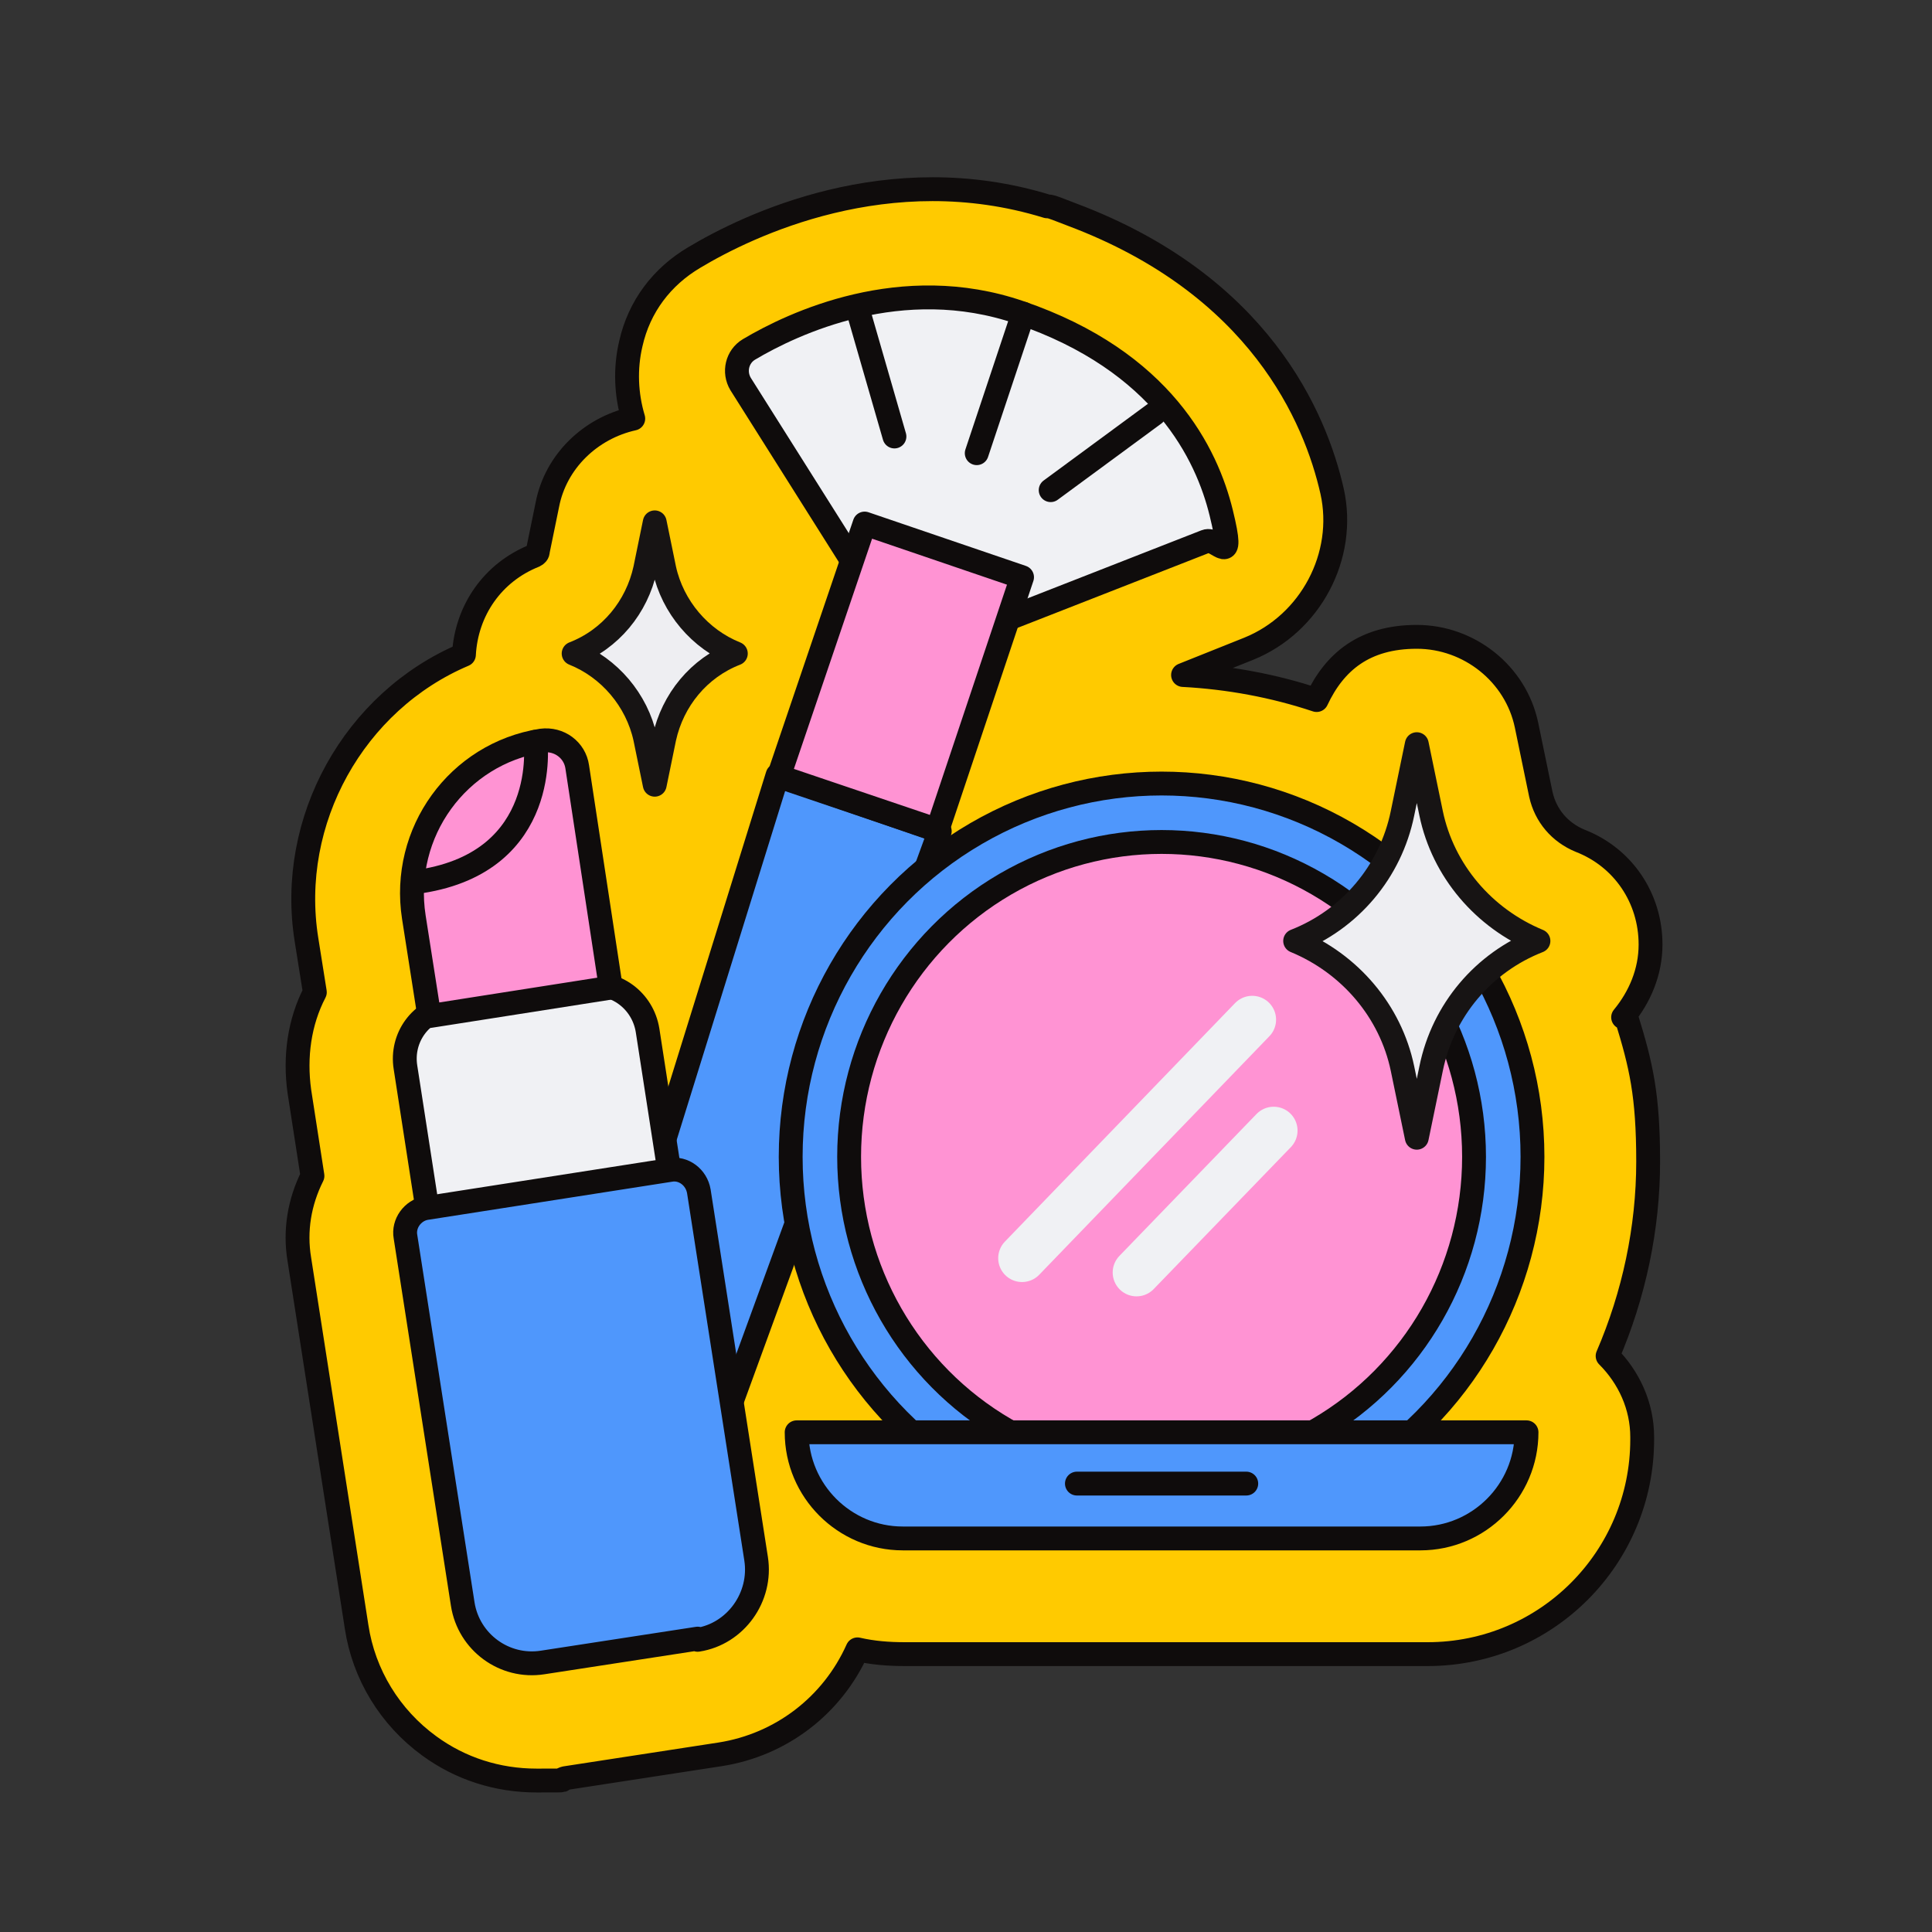 <?xml version="1.0" encoding="UTF-8"?>
<svg id="Layer_1" xmlns="http://www.w3.org/2000/svg" version="1.1" viewBox="0 0 162 162">
  <rect x="0" y="0" width="162" height="162" fill="#333333" stroke="none"/>
  <!-- Generator: Adobe Illustrator 29.3.1, SVG Export Plug-In . SVG Version: 2.1.0 Build 151)  -->
  <defs>
    <style>
      .st0, .st1, .st2, .st3, .st4, .st5, .st6 {
        stroke-linecap: round;
        stroke-linejoin: round;
      }

      .st0, .st1, .st2, .st4, .st5, .st6 {
        stroke-width: 2px;
      }

      .st0, .st1, .st2, .st5, .st6 {
        stroke: #0f0c0c;
      }

      .st0, .st3 {
        fill: none;
      }

      .st1 {
        fill: #ffca00;
      }

      .st2 {
        fill: #f0f1f4;
      }

      .st3 {
        stroke: #f0f1f4;
        stroke-width: 4px;
      }

      .st4 {
        fill: #eeeef2;
        stroke: #171414;
      }

      .st5 {
        fill: #4f97fc;
      }

      .st6 {
        fill: #ff93d3;
      }
    </style>
  </defs>
  <path class="st1" d="M136.1,85.3c1.4-1.7,2.3-3.8,2.3-6.1,0-3.9-2.3-7.3-5.9-8.7-1.7-.7-2.9-2.1-3.3-3.9l-1.2-5.8c-.9-4.3-4.8-7.4-9.2-7.4s-6.9,2.1-8.4,5.3c-3.6-1.2-7.4-1.9-11.2-2.1l5.5-2.2c5.2-2.1,8.2-7.8,7-13.2-1.4-6.2-6.1-17.3-21.8-23.2l-1.3-.5c-.3-.1-.5-.2-.8-.2-13.3-4.1-25.1,1.6-29.6,4.3-2.7,1.6-4.6,4.1-5.3,7.2-.5,2.1-.4,4.3.2,6.3-3.6.8-6.5,3.6-7.2,7.2l-.8,3.9c0,.2-.1.3-.3.4-3.5,1.4-5.7,4.6-5.9,8.3-9.2,3.9-14.8,13.9-13.2,23.9l.7,4.4c-1.3,2.5-1.7,5.4-1.3,8.3l1.1,7.1c-1.1,2.2-1.5,4.6-1.1,7l4.8,30.8c.6,4,2.8,7.6,6.1,10,2.6,1.9,5.7,2.9,9,2.9s1.6,0,2.4-.2l13-2c5.1-.8,9.4-4.1,11.5-8.8,1.3.3,2.6.4,4,.4h43.8c10,0,18-8.1,18-18v-.2c0-2.6-1.1-5-2.9-6.8,2.2-5.1,3.4-10.7,3.4-16.3s-.6-8.1-1.8-12Z"/>
  <g>
    <path class="st2" d="M75.6,53.6l-13.5-21.4c-.6-1-.3-2.3.7-2.9,3.7-2.2,12.8-6.5,22.7-3.1,12,4.1,15.7,11.9,16.9,16.8s-.3,2-1.3,2.4l-23,9c-.9.4-2,0-2.5-.8Z"/>
    <path class="st5" d="M49.4,134.1h0c-2.9-1-4.5-4.1-3.5-7l19.3-62.1,13.6,4.7-22.3,61.1c-1,2.9-4.2,4.4-7.1,3.4Z"/>
    <polygon class="st6" points="78.6 69.6 65.3 65.1 72.5 43.9 85.7 48.4 78.6 69.6"/>
    <g>
      <line class="st0" x1="85.8" y1="26.3" x2="81.9" y2="38"/>
      <g>
        <line class="st0" x1="72" y1="26.2" x2="75" y2="36.6"/>
        <line class="st0" x1="96.8" y1="34.7" x2="88.1" y2="41.1"/>
      </g>
    </g>
  </g>
  <g>
    <ellipse class="st5" cx="97.4" cy="97" rx="31.1" ry="31.3"/>
    <ellipse class="st6" cx="97.4" cy="97" rx="26.2" ry="26.4"/>
    <path class="st5" d="M66.8,120.1h61.2c0,4.9-4,8.9-8.9,8.9h-43.4c-4.9,0-8.9-4-8.9-8.9h0Z"/>
    <line class="st3" x1="105" y1="85.5" x2="85.7" y2="105.5"/>
    <line class="st3" x1="106.8" y1="94.8" x2="95.3" y2="106.7"/>
    <line class="st0" x1="90.3" y1="124.4" x2="104.5" y2="124.4"/>
  </g>
  <g>
    <path class="st2" d="M53.2,108.3l-11.5,1.8c-2.4.4-4.7-1.3-5.1-3.8l-2.6-16.8c-.4-2.5,1.3-4.8,3.7-5.1l11.5-1.8c2.4-.4,4.7,1.3,5.1,3.8l2.6,16.8c.4,2.5-1.3,4.8-3.7,5.1Z"/>
    <path class="st6" d="M51.3,82.8l-15.3,2.4-1.3-8.3c-1.1-7.1,3.7-13.7,10.7-14.8h0c1.5-.2,2.8.8,3,2.2l2.8,18.4Z"/>
    <path class="st0" d="M44.9,62.2s1.3,10-9.6,11.7"/>
    <path class="st5" d="M58.5,137.4l-13,2c-3.2.5-6.2-1.7-6.7-4.9l-4.8-30.8c-.2-1.1.6-2.2,1.7-2.4l20.5-3.2c1.1-.2,2.2.6,2.4,1.8l4.8,30.8c.5,3.2-1.7,6.3-4.9,6.8Z"/>
  </g>
  <path class="st4" d="M129,78.9h0s0,0,0,0c-4.6,1.8-8,5.8-9,10.7l-1.2,5.8-1.2-5.8c-1-4.8-4.4-8.8-9-10.7h0s0,0,0,0c4.6-1.8,8-5.8,9-10.7l1.2-5.8,1.2,5.8c1,4.8,4.4,8.8,9,10.7Z"/>
  <path class="st4" d="M61.7,54.8h0,0c-3.1,1.2-5.3,3.9-6,7.1l-.8,3.9-.8-3.9c-.7-3.2-3-5.9-6-7.1h0,0c3.1-1.2,5.3-3.9,6-7.1l.8-3.9.8,3.9c.7,3.2,3,5.9,6,7.1Z"/>
</svg>